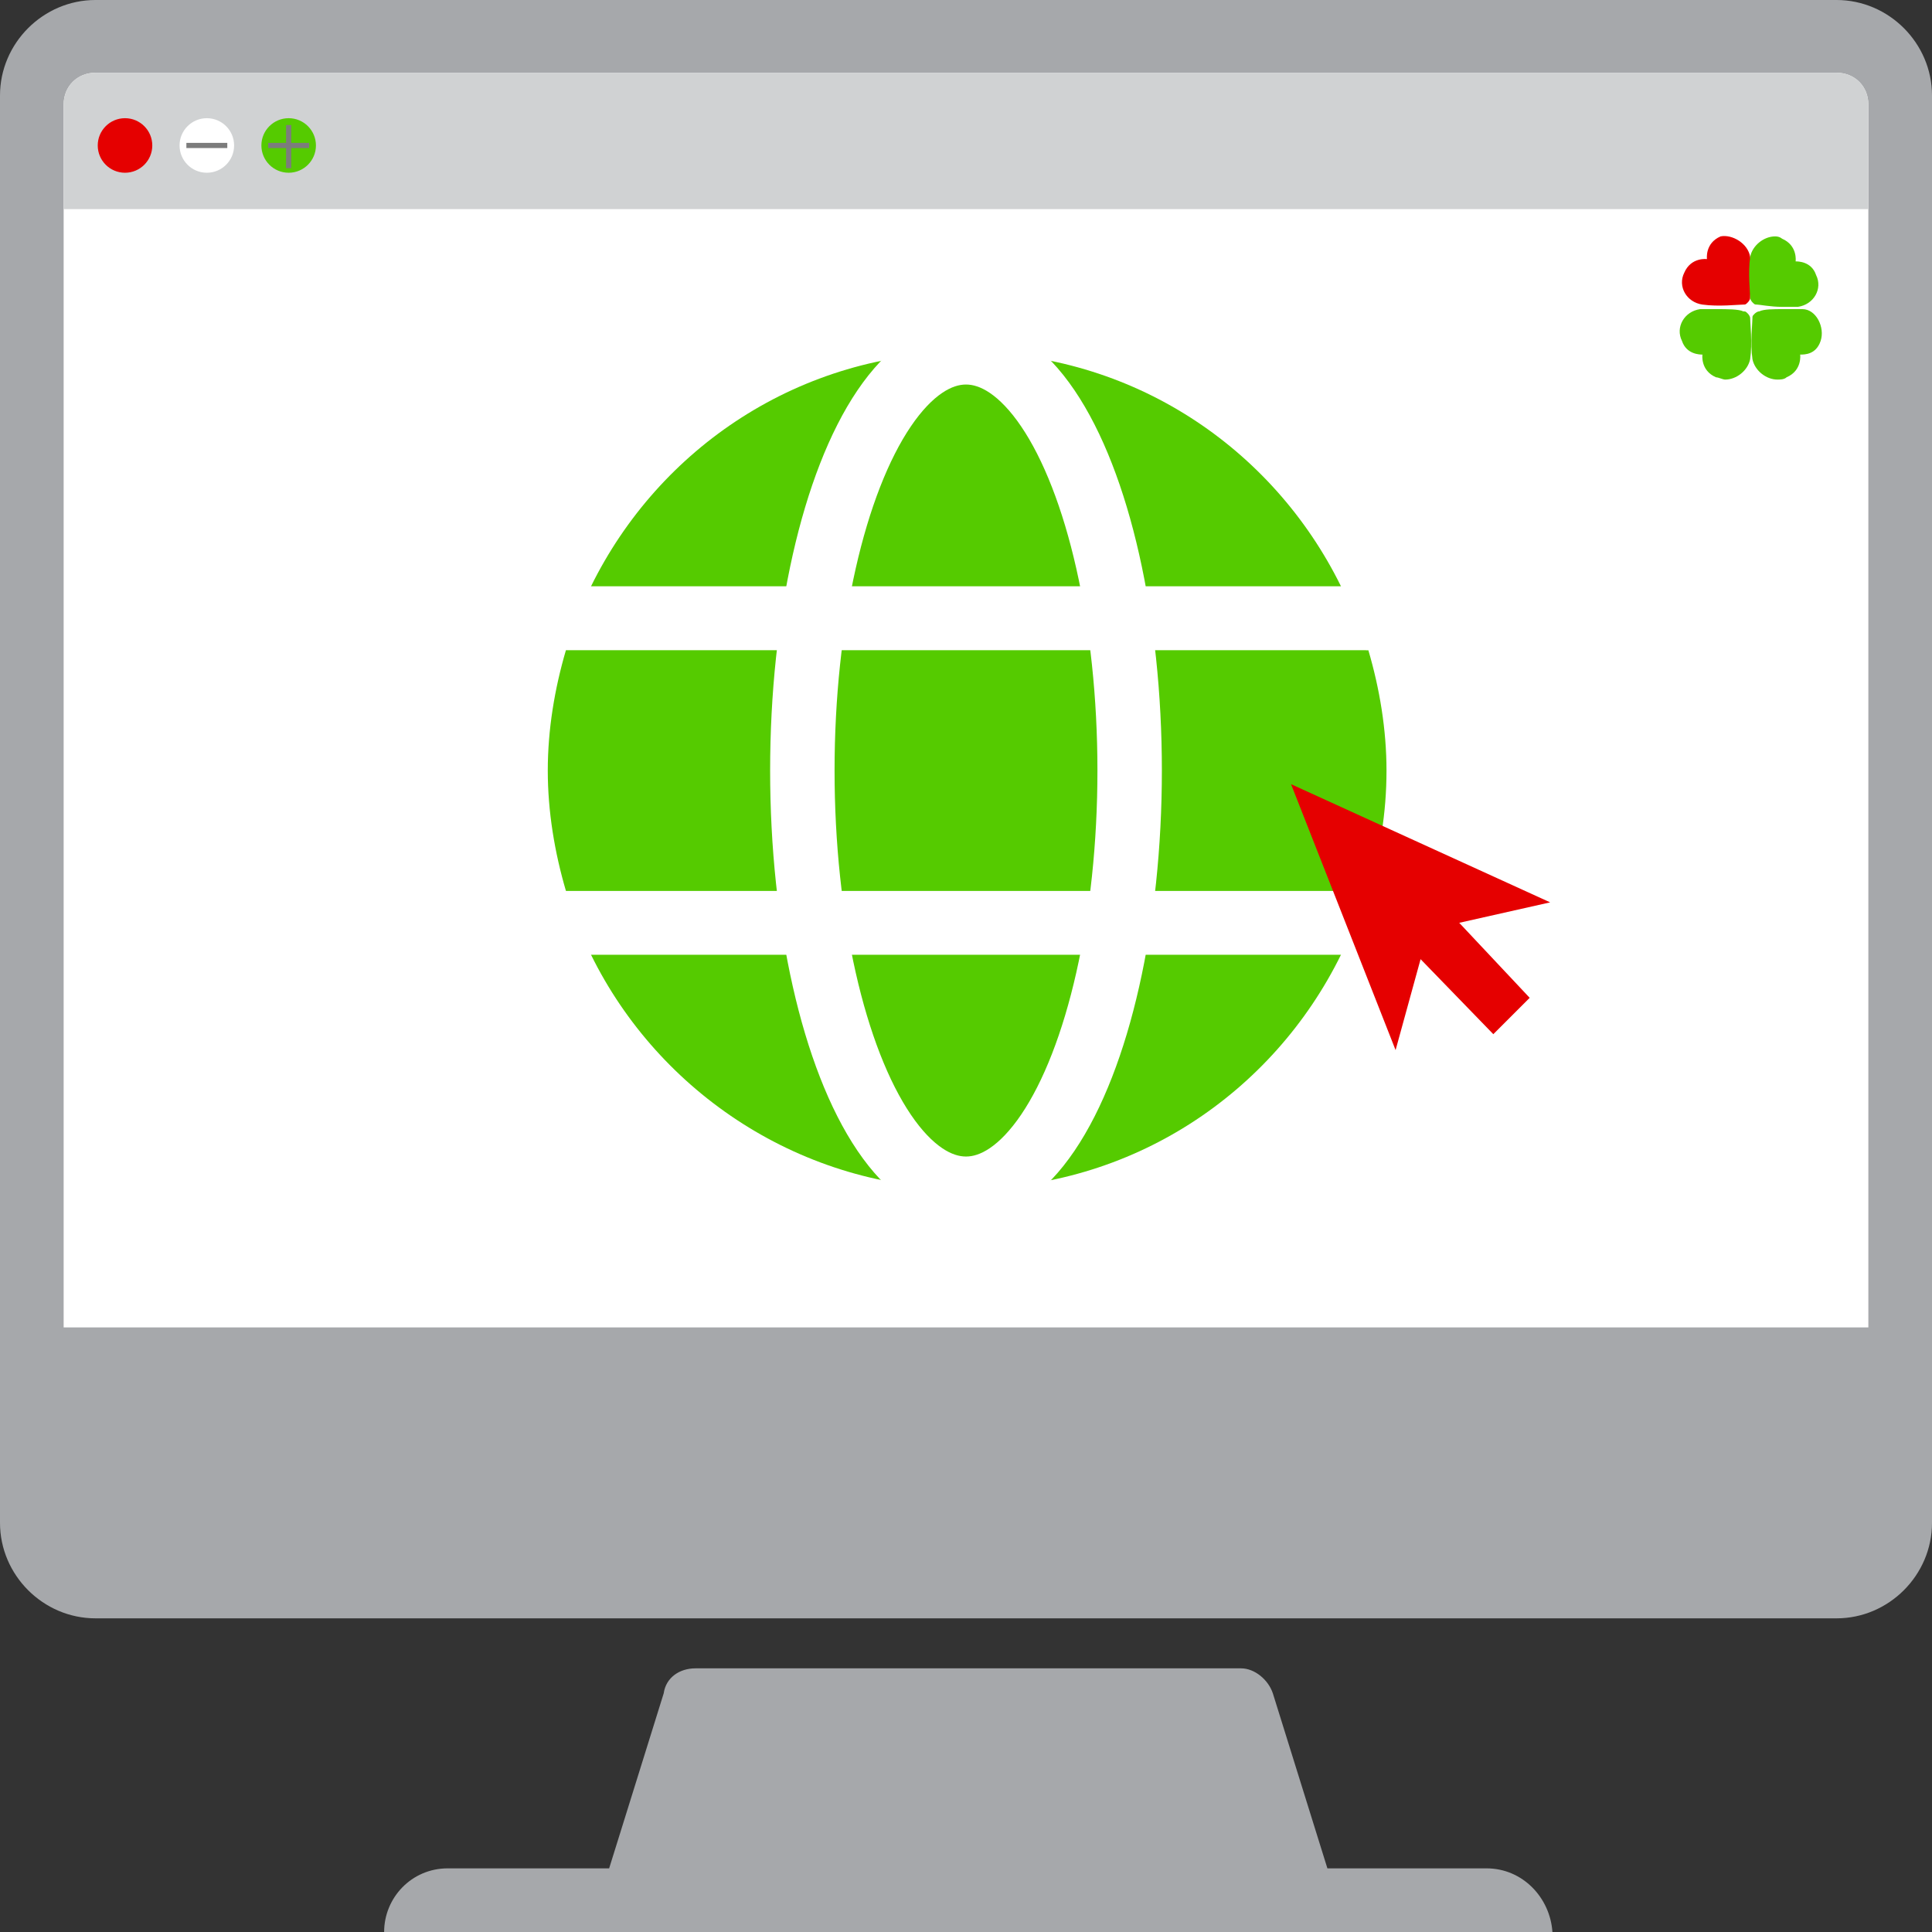 <?xml version="1.0" encoding="UTF-8"?> <svg xmlns="http://www.w3.org/2000/svg" xmlns:xlink="http://www.w3.org/1999/xlink" version="1.1" id="Layer_1" x="0px" y="0px" viewBox="0 0 85 85" style="enable-background:new 0 0 85 85;" xml:space="preserve"><rect x="0" y="0" width="85" height="85" fill="#333333" stroke="none"/> <style type="text/css"> .st0{fill:#A6A8AB;} .st1{fill:#FFFFFF;} .st2{fill:#D0D2D3;} .st3{fill:#E50000;} .st4{fill:#55CB00;} .st5{fill:none;stroke:#7C7C7C;stroke-width:0.227;stroke-miterlimit:10;} .st6{fill:none;stroke:#FFFFFF;stroke-width:2.835;stroke-miterlimit:10;} </style> <g> <path class="st0" d="M85,4.2V67c0,2.3-1.9,4.2-4.2,4.2H4.2C1.9,71.2,0,69.3,0,67V4.2C0,1.9,1.9,0,4.2,0h76.6C83.1,0,85,1.9,85,4.2z M65.4,82.2h-7L56,74.5c-0.2-0.6-0.8-1.1-1.4-1.1h-24c-0.7,0-1.3,0.4-1.4,1.1l-2.4,7.7h-7.1c-1.6,0-2.8,1.3-2.8,2.8h51.4 C68.2,83.5,67,82.2,65.4,82.2z"></path> <path class="st1" d="M82.2,4.6v53.8H2.8V4.6c0-0.8,0.6-1.4,1.4-1.4h76.6C81.6,3.2,82.2,3.8,82.2,4.6z"></path> <path class="st2" d="M82.2,4.6v4.6H2.8V4.6c0-0.8,0.6-1.4,1.4-1.4h76.6C81.6,3.2,82.2,3.8,82.2,4.6z"></path> <circle class="st3" cx="5.5" cy="6.4" r="1.2"></circle> <circle class="st1" cx="9.1" cy="6.4" r="1.2"></circle> <circle class="st4" cx="12.7" cy="6.4" r="1.2"></circle> <line class="st5" x1="8.2" y1="6.4" x2="10" y2="6.4"></line> <line class="st5" x1="11.8" y1="6.4" x2="13.6" y2="6.4"></line> <line class="st5" x1="12.7" y1="7.4" x2="12.7" y2="5.5"></line> <path class="st4" d="M42.5,15.5c-7.3,0-13.5,4.2-16.5,10.3h33C56,19.7,49.8,15.5,42.5,15.5z"></path> <path class="st4" d="M24.1,33.9c0,1.8,0.3,3.6,0.8,5.3h35.3c0.5-1.7,0.8-3.4,0.8-5.3c0-1.8-0.3-3.6-0.8-5.3H24.9 C24.4,30.3,24.1,32.1,24.1,33.9z"></path> <path class="st4" d="M42.5,52.3C49.8,52.3,56,48.1,59,42H26C29,48.1,35.3,52.3,42.5,52.3z"></path> <path class="st1" d="M15,39.2V42h11c-0.4-0.9-0.8-1.9-1.1-2.8H15z"></path> <path class="st1" d="M69.4,42v-2.8h-9.3c-0.3,1-0.7,1.9-1.1,2.8H69.4z"></path> <path class="st1" d="M26,42h33c0.4-0.9,0.8-1.9,1.1-2.8H24.9C25.2,40.2,25.6,41.1,26,42z"></path> <path class="st1" d="M70.1,25.8H59c0.4,0.9,0.8,1.9,1.1,2.8h9.9V25.8z"></path> <path class="st1" d="M15.6,25.8v2.8h9.3c0.3-1,0.7-1.9,1.1-2.8H15.6z"></path> <path class="st1" d="M26,25.8c-0.4,0.9-0.8,1.9-1.1,2.8h35.3c-0.3-1-0.7-1.9-1.1-2.8H26z"></path> <ellipse class="st6" cx="42.5" cy="33.9" rx="7.2" ry="18.4"></ellipse> <polygon class="st3" points="64.2,40.6 68.2,39.7 56.8,34.5 61.4,46.2 62.5,42.2 65.7,45.5 67.3,43.9 "></polygon> <g> <path class="st3" d="M77,11.3c0.1,0.7,0,1.6,0,1.8c0,0.1-0.1,0.2-0.1,0.2c-0.1,0.1-0.1,0.1-0.2,0.1c-0.2,0-1.1,0.1-1.8,0 c-0.7-0.1-1.1-0.8-0.8-1.4c0.3-0.7,1-0.6,1-0.6c0,0,0,0,0,0c0,0,0,0,0,0c0,0-0.1-0.7,0.6-1C76.2,10.3,76.9,10.7,77,11.3z"></path> <path class="st4" d="M78.7,11.5L78.7,11.5L78.7,11.5 M78.1,10.4c-0.5,0-1,0.4-1.1,0.9c-0.1,0.7,0,1.6,0,1.8c0,0.1,0.1,0.2,0.1,0.2 c0.1,0.1,0.1,0.1,0.2,0.1c0.1,0,0.6,0.1,1.1,0.1c0.2,0,0.5,0,0.7,0c0.7-0.1,1.1-0.8,0.8-1.4c-0.2-0.6-0.8-0.6-0.9-0.6c0,0,0,0,0,0 c0,0,0,0,0,0c0,0,0,0,0,0c0,0,0,0,0,0c0,0,0.1-0.7-0.6-1C78.4,10.5,78.3,10.4,78.1,10.4L78.1,10.4z"></path> <path class="st4" d="M75.5,13.6c-0.2,0-0.5,0-0.7,0c-0.7,0.1-1.1,0.8-0.8,1.4c0.2,0.6,0.8,0.6,0.9,0.6c0,0,0,0,0,0c0,0,0,0,0,0 c0,0,0,0,0,0c0,0,0,0,0,0c0,0-0.1,0.7,0.6,1c0.1,0,0.3,0.1,0.4,0.1c0.5,0,1-0.4,1.1-0.9c0.1-0.7,0-1.6,0-1.8 c0-0.1-0.1-0.2-0.1-0.2c-0.1-0.1-0.1-0.1-0.2-0.1C76.5,13.6,76,13.6,75.5,13.6L75.5,13.6z"></path> <path class="st4" d="M78.7,14.3L78.7,14.3L78.7,14.3 M78.5,13.6c-0.5,0-0.9,0-1.1,0.1c-0.1,0-0.2,0.1-0.2,0.1 c-0.1,0.1-0.1,0.1-0.1,0.2c0,0.2-0.1,1.1,0,1.8c0.1,0.5,0.6,0.9,1.1,0.9c0.1,0,0.3,0,0.4-0.1c0.7-0.3,0.6-1,0.6-1c0,0,0,0,0,0 c0,0,0,0,0,0c0,0,0,0,0,0c0,0,0,0,0,0c0.2,0,0.7,0,0.9-0.6c0.2-0.6-0.2-1.4-0.8-1.4C79,13.6,78.8,13.6,78.5,13.6L78.5,13.6z"></path> </g> </g> </svg> 
